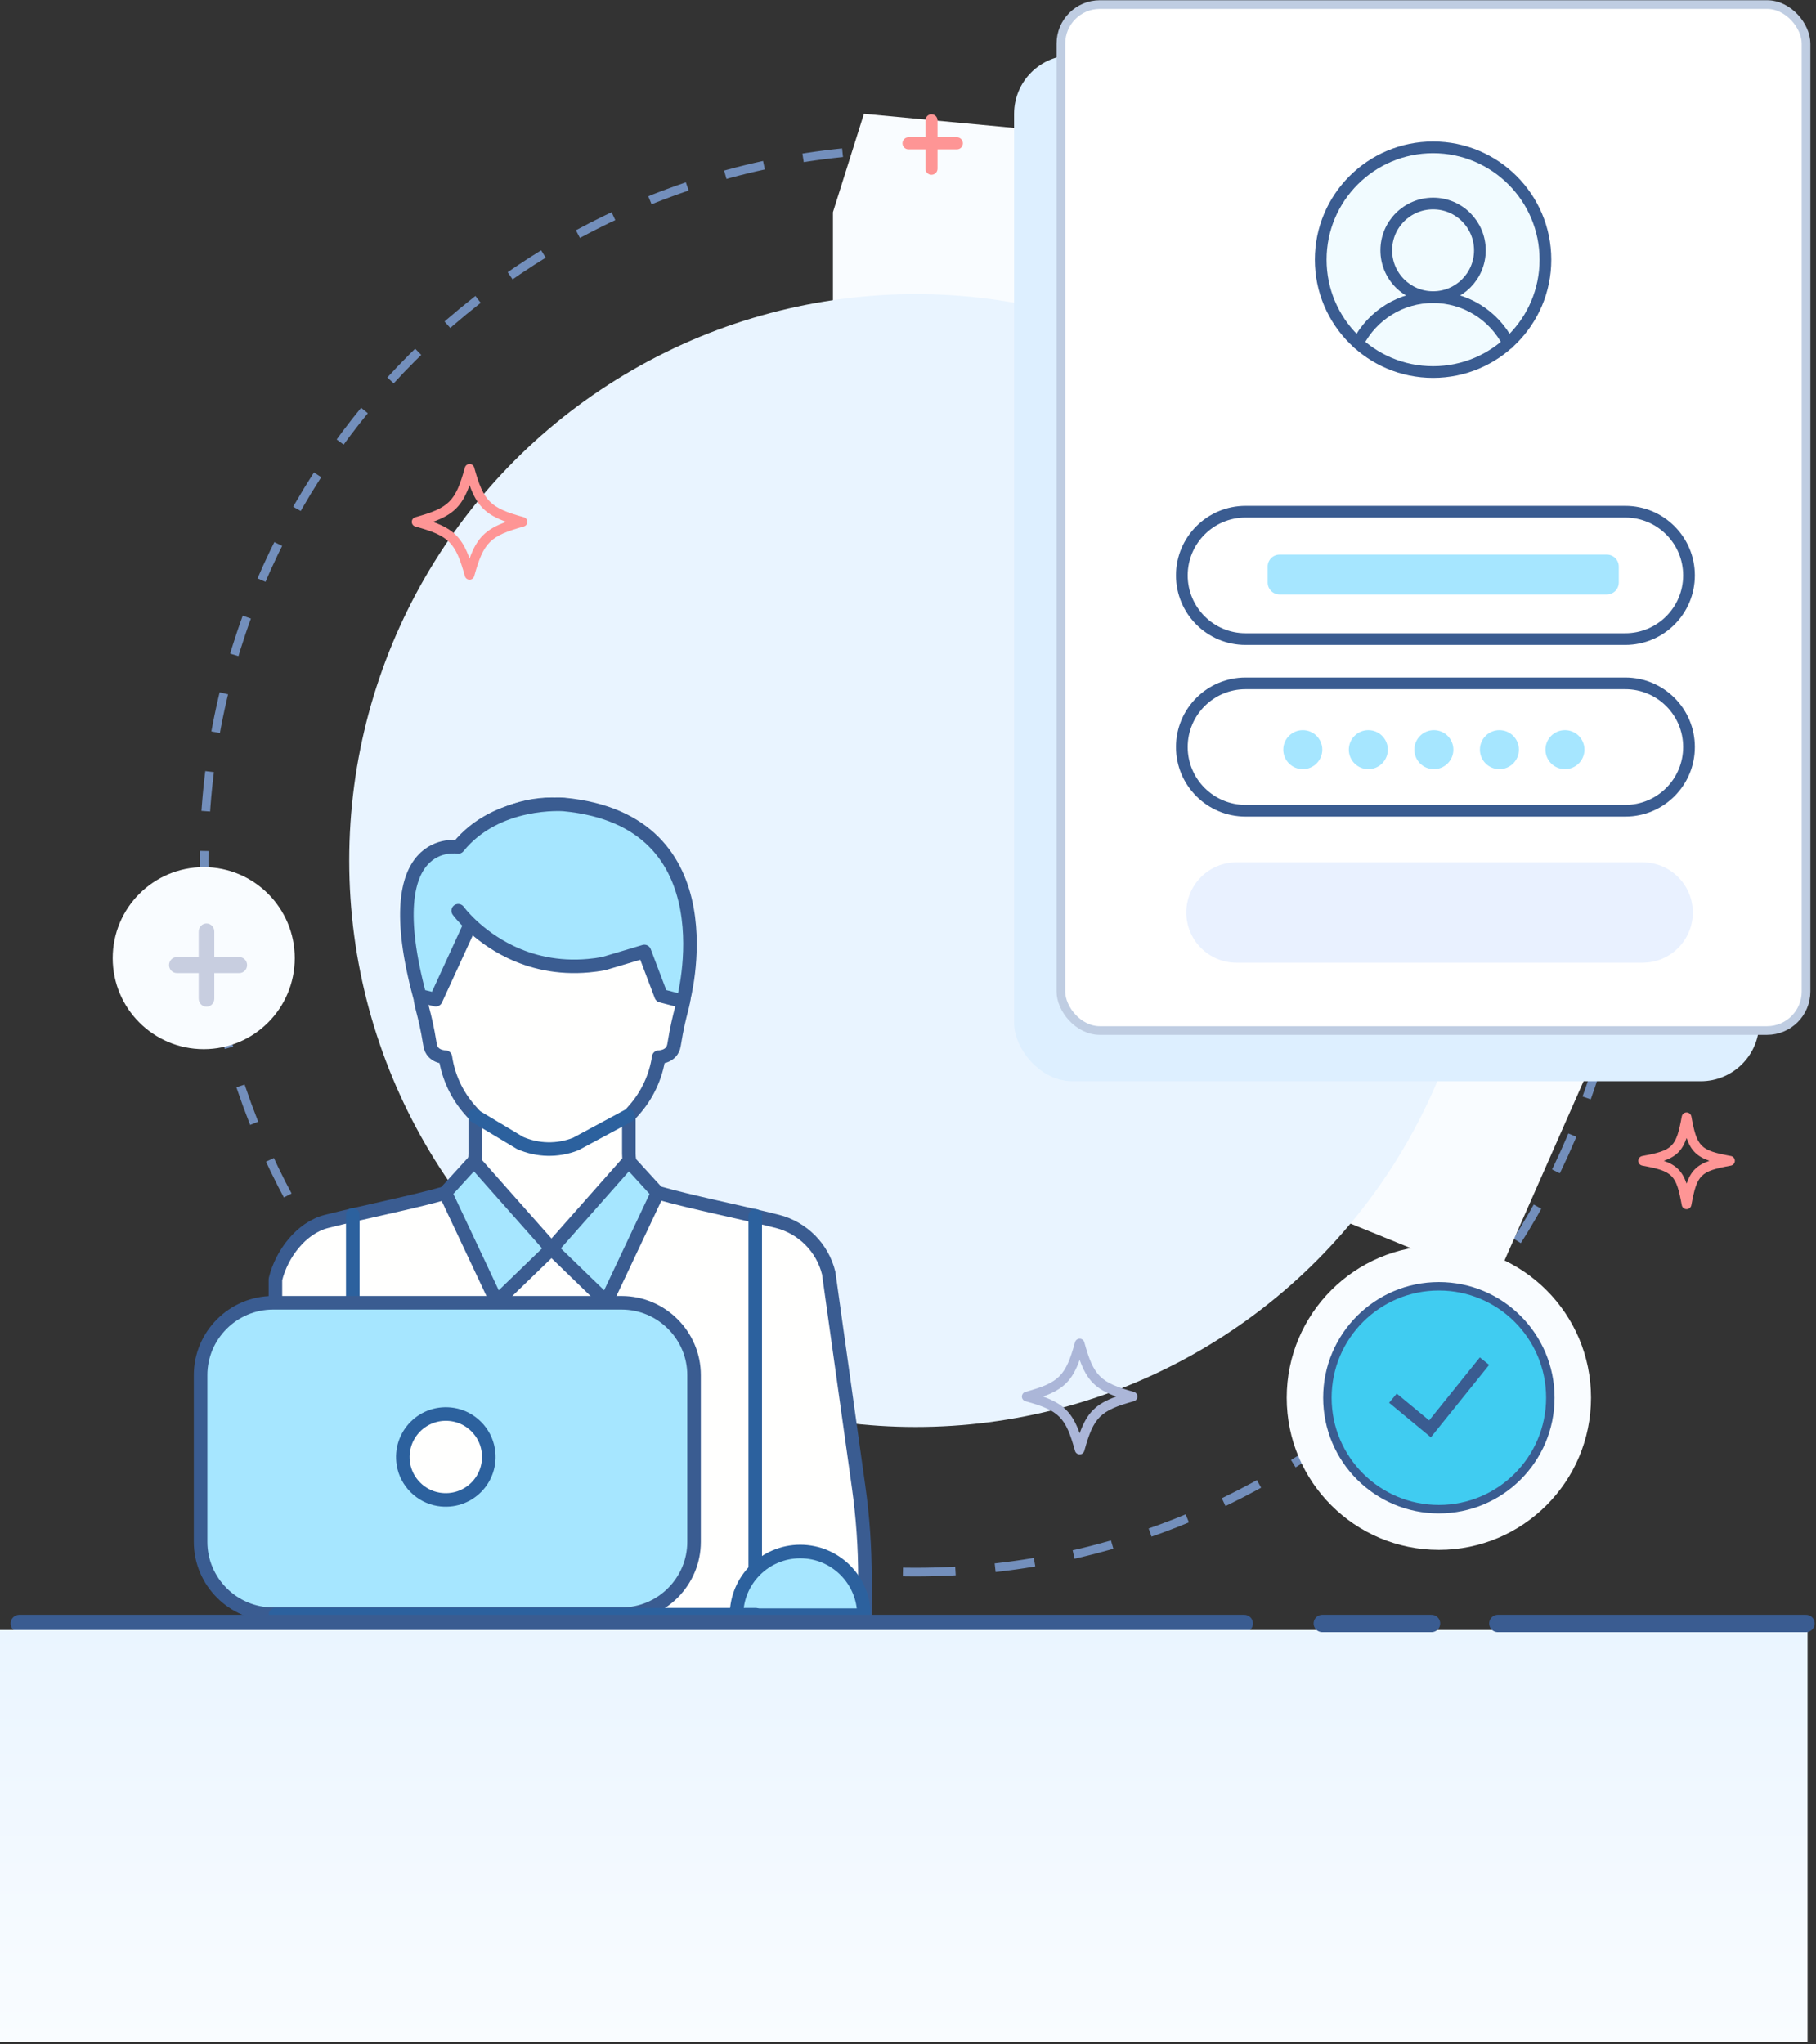 <?xml version="1.0" encoding="UTF-8"?>
<svg width="398px" height="448px" viewBox="0 0 398 448" version="1.1" xmlns="http://www.w3.org/2000/svg" xmlns:xlink="http://www.w3.org/1999/xlink">
    <rect x="0" y="0" width="398" height="448" fill="#333333" stroke="none"/>
    <!-- Generator: Sketch 59.1 (86144) - https://sketch.com -->
    <title>Group 7</title>
    <desc>Created with Sketch.</desc>
    <defs>
        <linearGradient x1="50%" y1="0%" x2="50%" y2="100%" id="linearGradient-1">
            <stop stop-color="#EAF5FF" offset="0%"></stop>
            <stop stop-color="#F9FCFF" offset="100%"></stop>
        </linearGradient>
    </defs>
    <g id="Final" stroke="none" stroke-width="1" fill="none" fill-rule="evenodd">
        <g id="User-Sing-up" transform="translate(-825, -471)">
            <g id="Group-7" transform="translate(825, 472)">
                <g id="Group-5" transform="translate(24.462, 23.94)">
                    <path d="M176.22,319.619 C262.35,319.619 332.172,249.797 332.172,163.667 C332.172,77.537 262.35,7.715 176.22,7.715 C90.09,7.715 20.268,77.537 20.268,163.667 C20.268,249.797 90.09,319.619 176.22,319.619 Z" id="Oval" stroke="#738FBC" stroke-width="1.9" stroke-dasharray="8.725"></path>
                    <circle id="Oval" fill="#F9FCFF" cx="20.188" cy="185.06" r="19.95"></circle>
                    <path d="M27.977,184.826 L22.506,184.826 L22.506,179.214 C22.506,178.246 21.74,177.46 20.796,177.46 C19.851,177.46 19.085,178.246 19.085,179.214 L19.085,184.826 L14.298,184.826 C13.354,184.826 12.588,185.612 12.588,186.58 C12.588,187.549 13.354,188.334 14.298,188.334 L19.085,188.334 L19.085,193.946 C19.085,194.915 19.851,195.7 20.796,195.7 C21.74,195.7 22.506,194.915 22.506,193.946 L22.506,188.334 L27.977,188.334 C28.922,188.334 29.688,187.549 29.688,186.58 C29.688,185.612 28.922,184.826 27.977,184.826" id="Fill-4" fill="#C8CEE0"></path>
                    <polygon id="Path-7" fill="#F9FCFF" points="314.519 141.953 258.236 237.83 303.155 256.126 342.308 167.334"></polygon>
                    <circle id="Oval-Copy-4" fill="#A6E6FF" cx="158.334" cy="224.306" r="6.544"></circle>
                    <path d="M158.087,21.568 L158.087,57.438 C215.292,60.563 244.898,69.042 246.904,82.878 C248.909,96.713 263.08,82.058 289.415,38.913 L263.227,9.234 L164.878,0 L158.087,21.568 Z" id="Path-6" fill="#F9FCFF"></path>
                    <path d="M179.684,13.364 C178.953,13.364 178.36,12.771 178.36,12.039 L178.36,1.43 C178.36,0.698 178.953,0.105 179.684,0.105 C180.415,0.105 181.009,0.698 181.009,1.43 L181.009,12.039 C181.009,12.771 180.415,13.364 179.684,13.364" id="Fill-5" fill="#FE9595"></path>
                    <path d="M185.246,7.795 L174.652,7.795 C173.921,7.795 173.328,7.202 173.328,6.47 C173.328,5.737 173.921,5.143 174.652,5.143 L185.246,5.143 C185.977,5.143 186.57,5.737 186.57,6.47 C186.57,7.202 185.977,7.795 185.246,7.795" id="Fill-6" fill="#FE9595"></path>
                    <circle id="Oval-Copy" fill="#E9F4FF" cx="176.22" cy="163.667" r="124.146"></circle>
                    <path d="M70.416,89.437 C74.891,91.048 76.837,92.998 78.447,97.479 C80.057,92.997 82.002,91.049 86.478,89.437 C82.003,87.825 80.057,85.877 78.447,81.395 C76.837,85.877 74.891,87.825 70.416,89.437 Z M78.447,102.113 C77.97,102.113 77.553,101.795 77.426,101.335 C75.383,93.928 73.962,92.504 66.565,90.459 C66.105,90.332 65.787,89.913 65.787,89.437 C65.787,88.96 66.105,88.541 66.565,88.414 C73.962,86.37 75.383,84.946 77.426,77.538 C77.553,77.079 77.97,76.76 78.447,76.76 C78.923,76.76 79.342,77.079 79.468,77.538 C81.511,84.946 82.933,86.369 90.33,88.414 C90.789,88.541 91.107,88.96 91.107,89.437 C91.107,89.913 90.789,90.332 90.33,90.459 C82.933,92.505 81.511,93.928 79.468,101.335 C79.342,101.795 78.923,102.113 78.447,102.113 L78.447,102.113 Z" id="Fill-8" fill="#FE9595"></path>
                    <g id="Group-4" transform="translate(48.835, 216.017)"></g>
                </g>
                <g id="shutterstock_1521547496" transform="translate(43.962, 175.275)">
                    <path d="M145.602,177.736 L145.602,169.519 C145.602,162.866 145.14,156.221 144.218,149.632 L137.659,102.757 C136.294,97.184 131.963,92.831 126.404,91.415 C118.432,89.384 107.529,87.238 100.357,85.171 C96.516,84.064 93.862,80.567 93.862,76.568 L93.862,68.311 L94.959,67.08 C97.874,63.808 99.769,59.754 100.41,55.418 C100.41,55.418 103.33,55.443 103.757,52.787 C105.064,44.662 106.008,44.311 106.008,40.743 C106.008,37.177 104.687,36.329 103.097,37.251 C103.362,36.336 103.831,34.43 103.907,31.779 C104.449,12.585 91.825,0 77.029,0 C62.233,0 49.608,12.585 50.151,31.779 C50.226,34.43 50.696,36.336 50.961,37.251 C49.371,36.329 48.05,37.177 48.05,40.743 C48.05,44.311 48.994,44.662 50.301,52.787 C50.728,55.443 53.648,55.418 53.648,55.418 C54.289,59.754 56.184,63.808 59.099,67.08 L60.196,68.311 L60.196,76.568 C60.196,80.554 57.565,84.055 53.736,85.16 C46.543,87.238 35.569,89.394 27.578,91.434 C22.046,92.847 17.758,98.563 16.4,104.111 L16.4,177.736" id="Fill-33" fill="#FFFFFE"></path>
                    <path d="M145.602,177.736 L145.602,169.519 C145.602,162.866 145.14,156.221 144.218,149.632 L137.659,102.757 C136.294,97.184 131.963,92.831 126.404,91.415 C118.432,89.384 107.529,87.238 100.357,85.171 C96.516,84.064 93.862,80.567 93.862,76.568 L93.862,68.311 L94.959,67.08 C97.874,63.808 99.769,59.754 100.41,55.418 C100.41,55.418 103.33,55.443 103.757,52.787 C105.064,44.662 106.008,44.311 106.008,40.743 C106.008,37.177 104.687,36.329 103.097,37.251 C103.362,36.336 103.831,34.43 103.907,31.779 C104.449,12.585 91.825,0 77.029,0 C62.233,0 49.608,12.585 50.151,31.779 C50.226,34.43 50.696,36.336 50.961,37.251 C49.371,36.329 48.05,37.177 48.05,40.743 C48.05,44.311 48.994,44.662 50.301,52.787 C50.728,55.443 53.648,55.418 53.648,55.418 C54.289,59.754 56.184,63.808 59.099,67.08 L60.196,68.311 L60.196,76.568 C60.196,80.554 57.565,84.055 53.736,85.16 C46.543,87.238 35.569,89.394 27.578,91.434 C22.046,92.847 17.758,98.563 16.4,104.111 L16.4,177.736" id="Stroke-34" stroke="#3A5C91" stroke-width="2.972" stroke-linecap="round" stroke-linejoin="round"></path>
                    <path d="M56.46,23.334 C56.46,23.334 60.384,28.754 67.917,32.366 C72.382,34.507 78.114,36.012 85.049,35.377 C86.111,35.28 87.201,35.133 88.319,34.93 L97.262,32.264 L100.938,41.97 L105.736,43.215 C105.736,43.215 116.746,3.533 79.618,0.039 C79.618,0.039 64.914,-1.126 56.46,9.357 C56.46,9.357 38.448,6.251 48.005,41.97 L51.549,42.839 L59.142,26.285" id="Fill-35" fill="#A6E6FF"></path>
                    <path d="M56.46,23.334 C56.46,23.334 60.384,28.754 67.917,32.366 C72.382,34.507 78.114,36.012 85.049,35.377 C86.111,35.28 87.201,35.133 88.319,34.93 L97.262,32.264 L100.938,41.97 L105.736,43.215 C105.736,43.215 116.746,3.533 79.618,0.039 C79.618,0.039 64.914,-1.126 56.46,9.357 C56.46,9.357 38.448,6.251 48.005,41.97 L51.549,42.839 L59.142,26.285" id="Stroke-36" stroke="#3A5C91" stroke-width="2.972" stroke-linecap="round" stroke-linejoin="round"></path>
                    <polyline id="Fill-37" fill="#A6E6FF" points="100.17 85.138 93.856 78.23 76.901 97.412 88.898 109.035 100.17 85.138"></polyline>
                    <polyline id="Stroke-38" stroke="#3A5C91" stroke-width="2.972" stroke-linecap="round" stroke-linejoin="round" points="100.17 85.138 93.856 78.23 76.901 97.412 88.898 109.035 100.17 85.138"></polyline>
                    <polyline id="Fill-39" fill="#A6E6FF" points="53.631 85.127 64.886 109.035 76.901 97.412 59.92 78.23 53.631 85.127"></polyline>
                    <polygon id="Stroke-40" stroke="#3A5C91" stroke-width="2.972" stroke-linecap="round" stroke-linejoin="round" points="53.631 85.127 64.886 109.035 76.901 97.412 59.92 78.23"></polygon>
                    <path d="M93.744,68.258 L82.21,74.466 C78.269,76.021 73.861,75.932 69.987,74.219 L60.058,68.266" id="Fill-41" fill="#FFFFFE"></path>
                    <path d="M93.744,68.258 L82.21,74.466 C78.269,76.021 73.861,75.932 69.987,74.219 L60.058,68.266" id="Stroke-42" stroke="#2C619E" stroke-width="2.972" stroke-linecap="round" stroke-linejoin="round"></path>
                    <line x1="121.556" y1="90.198" x2="121.556" y2="177.514" id="Fill-43" fill="#FFFFFE"></line>
                    <line x1="121.556" y1="90.198" x2="121.556" y2="177.514" id="Stroke-44" stroke="#2C619E" stroke-width="2.972" stroke-linecap="round" stroke-linejoin="round"></line>
                    <line x1="33.353" y1="89.976" x2="33.353" y2="109.257" id="Fill-45" fill="#FFFFFE"></line>
                    <line x1="33.353" y1="89.976" x2="33.353" y2="109.257" id="Stroke-46" stroke="#2C619E" stroke-width="2.972" stroke-linecap="round" stroke-linejoin="round"></line>
                    <path d="M15.866,109.257 L92.283,109.257 C101.009,109.257 108.149,116.389 108.149,125.107 L108.149,161.664 C108.149,170.382 101.009,177.514 92.283,177.514 L15.866,177.514 C7.14,177.514 0,170.382 0,161.664 L0,125.107 C0,116.389 7.14,109.257 15.866,109.257" id="Fill-47" fill="#A6E6FF"></path>
                    <path d="M15.866,109.257 L92.283,109.257 C101.009,109.257 108.149,116.389 108.149,125.107 L108.149,161.664 C108.149,170.382 101.009,177.514 92.283,177.514 L15.866,177.514 C7.14,177.514 0,170.382 0,161.664 L0,125.107 C0,116.389 7.14,109.257 15.866,109.257 Z" id="Stroke-48" stroke="#3A5C91" stroke-width="2.972" stroke-linecap="round" stroke-linejoin="round"></path>
                    <path d="M63.03,141.458 C64.087,147.904 58.593,153.398 52.147,152.341 C48.243,151.701 45.095,148.552 44.454,144.649 C43.397,138.202 48.891,132.708 55.337,133.766 C59.241,134.406 62.389,137.554 63.03,141.458" id="Fill-49" fill="#FFFFFE"></path>
                    <path d="M63.03,141.458 C64.087,147.904 58.593,153.398 52.147,152.341 C48.243,151.701 45.095,148.552 44.454,144.649 C43.397,138.202 48.891,132.708 55.337,133.766 C59.241,134.406 62.389,137.554 63.03,141.458 Z" id="Stroke-50" stroke="#2C619E" stroke-width="2.972" stroke-linecap="round" stroke-linejoin="round"></path>
                    <path d="M145.38,177.736 C145.38,170.025 139.129,163.774 131.42,163.774 C123.708,163.774 117.456,170.025 117.456,177.736 L145.38,177.736" id="Fill-51" fill="#A6E6FF"></path>
                    <path d="M145.38,177.736 C145.38,170.025 139.129,163.774 131.42,163.774 C123.708,163.774 117.456,170.025 117.456,177.736 L145.38,177.736 Z" id="Stroke-52" stroke="#2C619E" stroke-width="2.972" stroke-linecap="round" stroke-linejoin="round"></path>
                    <line x1="16.4" y1="177.625" x2="121.667" y2="177.625" id="Fill-53" fill="#FFFFFE"></line>
                    <line x1="16.4" y1="177.625" x2="121.667" y2="177.625" id="Stroke-54" stroke="#2C619E" stroke-width="2.972" stroke-linecap="round" stroke-linejoin="round"></line>
                </g>
                <rect id="Rectangle-Copy-9" fill="#DDEFFF" x="222.252" y="11.115" width="163.305" height="224.865" rx="12.825"></rect>
                <rect id="Rectangle" stroke="#BFCDE2" stroke-width="1.9" fill="#FFFFFF" x="232.512" y="0" width="163.305" height="224.865" rx="8.55"></rect>
                <circle id="Oval" fill="#F1FBFF" cx="314.165" cy="56.002" r="24.367"></circle>
                <path d="M272.978,111.15 L356.207,111.15 C363.917,111.15 370.168,117.4 370.168,125.11 C370.168,132.82 363.917,139.07 356.207,139.07 L272.978,139.07 C265.268,139.07 259.017,132.82 259.017,125.11 C259.017,117.4 265.268,111.15 272.978,111.15 Z" id="Rectangle" stroke="#3A5C91" stroke-width="2.565" fill="#FFFFFF"></path>
                <path d="M272.978,148.77 L356.207,148.77 C363.917,148.77 370.168,155.02 370.168,162.73 C370.168,170.44 363.917,176.69 356.207,176.69 L272.978,176.69 C265.268,176.69 259.017,170.44 259.017,162.73 C259.017,155.02 265.268,148.77 272.978,148.77 Z" id="Rectangle-Copy" stroke="#3A5C91" stroke-width="2.565" fill="#FFFFFF"></path>
                <g id="Group-6" transform="translate(281.248, 159.03)" fill="#A6E6FF">
                    <circle id="Oval-Copy-3" cx="4.275" cy="4.275" r="4.275"></circle>
                    <circle id="Oval-Copy-5" cx="18.639" cy="4.275" r="4.275"></circle>
                    <circle id="Oval-Copy-6" cx="33.003" cy="4.275" r="4.275"></circle>
                    <circle id="Oval-Copy-7" cx="47.367" cy="4.275" r="4.275"></circle>
                    <circle id="Oval-Copy-8" cx="61.731" cy="4.275" r="4.275"></circle>
                </g>
                <path d="M280.445,120.555 L352.16,120.555 C353.606,120.555 354.777,121.727 354.777,123.173 L354.777,126.68 C354.777,128.126 353.606,129.298 352.16,129.298 L280.445,129.298 C278.999,129.298 277.827,128.126 277.827,126.68 L277.827,123.173 C277.827,121.727 278.999,120.555 280.445,120.555 Z" id="Rectangle" fill="#A6E6FF"></path>
                <path d="M271,188 L360,188 C366.075,188 371,192.925 371,199 C371,205.075 366.075,210 360,210 L271,210 C264.925,210 260,205.075 260,199 C260,192.925 264.925,188 271,188 Z" id="Rectangle-Copy-3" fill="#E9F1FF"></path>
                <g id="user-circle" transform="translate(288.942, 30.78)" stroke="#3A5C91" stroke-linecap="round" stroke-linejoin="round" stroke-width="2.565">
                    <circle id="Oval" cx="25.137" cy="25.137" r="24.624"></circle>
                    <circle id="Oval" cx="25.137" cy="23.085" r="10.26"></circle>
                    <path d="M8.67,43.451 C11.818,37.25 18.183,33.343 25.137,33.343 C32.091,33.343 38.456,37.25 41.604,43.451" id="Path"></path>
                </g>
                <circle id="Oval" fill="#F9FCFF" cx="315.345" cy="305.345" r="33.345"></circle>
                <circle id="Oval-Copy-2" stroke="#3A5C91" stroke-width="1.852" fill="#40CCF1" cx="315.345" cy="305.345" r="24.43"></circle>
                <polyline id="Path-2" stroke="#3A5C91" stroke-width="2.618" points="305.279 305.437 313.403 312.163 325.346 297.331"></polyline>
                <line x1="4.228" y1="354.825" x2="272.697" y2="354.825" id="Line-4" stroke="#3A5C91" stroke-width="3.8" stroke-linecap="round" stroke-linejoin="round"></line>
                <rect id="Rectangle" fill="url(#linearGradient-1)" x="0" y="356.25" width="396.15" height="90.25"></rect>
                <path d="M364.644,253.418 C367.347,254.353 368.701,255.709 369.636,258.415 C370.569,255.709 371.923,254.353 374.626,253.418 C371.923,252.482 370.569,251.127 369.636,248.42 C368.701,251.127 367.347,252.482 364.644,253.418 Z M369.636,264.015 C369.121,264.015 368.679,263.646 368.586,263.14 C367.353,256.433 366.624,255.703 359.926,254.469 C359.42,254.375 359.053,253.933 359.053,253.418 C359.053,252.902 359.42,252.46 359.926,252.367 C366.624,251.132 367.353,250.403 368.586,243.696 C368.679,243.189 369.121,242.82 369.636,242.82 C370.15,242.82 370.592,243.189 370.685,243.696 C371.918,250.403 372.646,251.132 379.344,252.367 C379.85,252.46 380.218,252.902 380.218,253.418 C380.218,253.933 379.85,254.375 379.344,254.469 C372.646,255.703 371.918,256.433 370.685,263.14 C370.592,263.646 370.15,264.015 369.636,264.015 L369.636,264.015 Z" id="Fill-7" fill="#FE9595"></path>
                <path d="M228.591,305.087 C233.066,306.698 235.012,308.648 236.622,313.129 C238.232,308.647 240.177,306.699 244.653,305.087 C240.178,303.475 238.232,301.527 236.622,297.045 C235.012,301.527 233.066,303.475 228.591,305.087 Z M236.622,317.763 C236.145,317.763 235.728,317.445 235.601,316.985 C233.558,309.578 232.137,308.154 224.74,306.109 C224.28,305.982 223.963,305.563 223.963,305.087 C223.963,304.61 224.28,304.191 224.74,304.064 C232.137,302.02 233.558,300.596 235.601,293.188 C235.728,292.729 236.145,292.41 236.622,292.41 C237.098,292.41 237.517,292.729 237.643,293.188 C239.686,300.596 241.108,302.019 248.505,304.064 C248.964,304.191 249.282,304.61 249.282,305.087 C249.282,305.563 248.964,305.982 248.505,306.109 C241.108,308.155 239.686,309.578 237.643,316.985 C237.517,317.445 237.098,317.763 236.622,317.763 L236.622,317.763 Z" id="Fill-8" fill="#ABB6D8"></path>
                <line x1="328.272" y1="354.825" x2="395.817" y2="354.825" id="Line-4-Copy-2" stroke="#3A5C91" stroke-width="3.8" stroke-linecap="round" stroke-linejoin="round"></line>
                <line x1="289.798" y1="354.825" x2="313.738" y2="354.825" id="Line-4-Copy" stroke="#3A5C91" stroke-width="3.8" stroke-linecap="round" stroke-linejoin="round"></line>
            </g>
        </g>
    </g>
</svg>